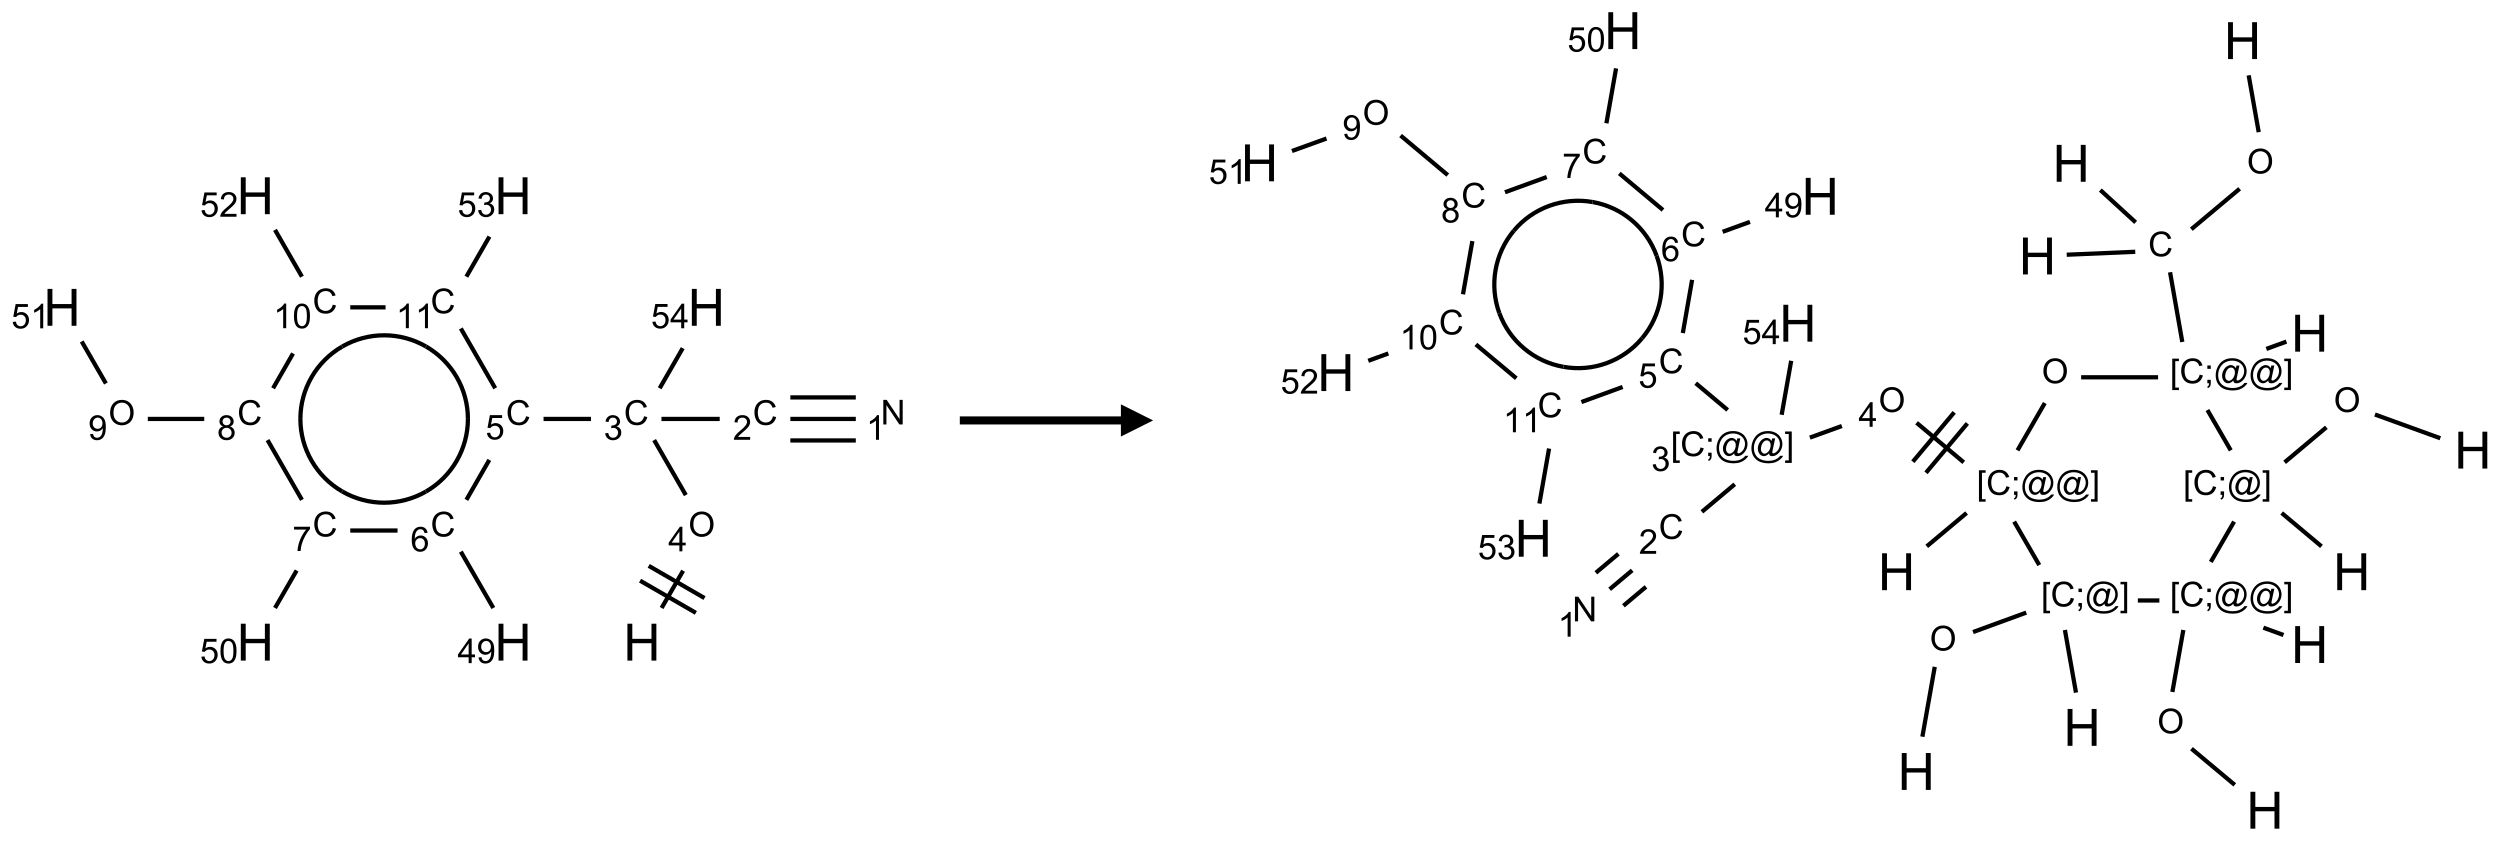 <?xml version="1.0" encoding="UTF-8"?>
<svg xmlns="http://www.w3.org/2000/svg" xmlns:xlink="http://www.w3.org/1999/xlink" width="776" height="261" viewBox="0 0 776 261">
<defs>
<g>
<g id="glyph-0-0">
<path d="M 2 0 L 2 -10 L 10 -10 L 10 0 Z M 2.25 -0.25 L 9.75 -0.25 L 9.75 -9.75 L 2.25 -9.75 Z M 2.25 -0.25 "/>
</g>
<g id="glyph-0-1">
<path d="M 1.281 0 L 1.281 -11.453 L 2.797 -11.453 L 2.797 -6.75 L 8.75 -6.75 L 8.75 -11.453 L 10.266 -11.453 L 10.266 0 L 8.75 0 L 8.75 -5.398 L 2.797 -5.398 L 2.797 0 Z M 1.281 0 "/>
</g>
<g id="glyph-1-0">
<path d="M 1.332 0 L 1.332 -6.668 L 6.668 -6.668 L 6.668 0 Z M 1.5 -0.168 L 6.5 -0.168 L 6.5 -6.5 L 1.5 -6.5 Z M 1.5 -0.168 "/>
</g>
<g id="glyph-1-1">
<path d="M 0.516 -3.719 C 0.516 -4.984 0.855 -5.977 1.535 -6.695 C 2.215 -7.414 3.094 -7.77 4.172 -7.77 C 4.875 -7.77 5.512 -7.602 6.078 -7.266 C 6.645 -6.93 7.074 -6.461 7.371 -5.855 C 7.668 -5.254 7.816 -4.57 7.816 -3.809 C 7.816 -3.035 7.66 -2.34 7.348 -1.73 C 7.035 -1.117 6.594 -0.656 6.02 -0.34 C 5.449 -0.027 4.828 0.129 4.168 0.129 C 3.449 0.129 2.805 -0.043 2.238 -0.391 C 1.672 -0.738 1.246 -1.211 0.953 -1.812 C 0.66 -2.414 0.516 -3.047 0.516 -3.719 Z M 1.559 -3.703 C 1.559 -2.781 1.805 -2.059 2.301 -1.527 C 2.793 -1 3.414 -0.734 4.16 -0.734 C 4.922 -0.734 5.547 -1 6.039 -1.535 C 6.531 -2.07 6.777 -2.828 6.777 -3.812 C 6.777 -4.434 6.672 -4.977 6.461 -5.441 C 6.25 -5.902 5.945 -6.262 5.539 -6.52 C 5.133 -6.773 4.68 -6.902 4.176 -6.902 C 3.461 -6.902 2.848 -6.656 2.332 -6.164 C 1.816 -5.672 1.559 -4.852 1.559 -3.703 Z M 1.559 -3.703 "/>
</g>
<g id="glyph-1-2">
<path d="M 3.449 0 L 3.449 -1.828 L 0.137 -1.828 L 0.137 -2.688 L 3.621 -7.637 L 4.387 -7.637 L 4.387 -2.688 L 5.418 -2.688 L 5.418 -1.828 L 4.387 -1.828 L 4.387 0 Z M 3.449 -2.688 L 3.449 -6.129 L 1.059 -2.688 Z M 3.449 -2.688 "/>
</g>
<g id="glyph-1-3">
<path d="M 6.27 -2.676 L 7.281 -2.422 C 7.07 -1.594 6.688 -0.961 6.137 -0.523 C 5.586 -0.086 4.914 0.129 4.121 0.129 C 3.297 0.129 2.629 -0.039 2.113 -0.371 C 1.598 -0.707 1.203 -1.191 0.934 -1.828 C 0.664 -2.465 0.531 -3.145 0.531 -3.875 C 0.531 -4.672 0.684 -5.363 0.988 -5.957 C 1.293 -6.547 1.723 -6.996 2.285 -7.305 C 2.844 -7.613 3.461 -7.766 4.137 -7.766 C 4.898 -7.766 5.543 -7.57 6.062 -7.184 C 6.582 -6.793 6.945 -6.246 7.152 -5.543 L 6.156 -5.309 C 5.98 -5.863 5.723 -6.266 5.387 -6.52 C 5.051 -6.773 4.625 -6.902 4.113 -6.902 C 3.527 -6.902 3.039 -6.762 2.645 -6.48 C 2.25 -6.199 1.973 -5.82 1.812 -5.348 C 1.652 -4.871 1.574 -4.383 1.574 -3.879 C 1.574 -3.23 1.668 -2.664 1.855 -2.18 C 2.047 -1.695 2.34 -1.332 2.738 -1.094 C 3.137 -0.855 3.57 -0.734 4.035 -0.734 C 4.602 -0.734 5.082 -0.898 5.473 -1.223 C 5.867 -1.551 6.133 -2.035 6.27 -2.676 Z M 6.27 -2.676 "/>
</g>
<g id="glyph-1-4">
<path d="M 0.449 -2.016 L 1.387 -2.141 C 1.492 -1.609 1.676 -1.227 1.934 -0.992 C 2.191 -0.758 2.508 -0.641 2.879 -0.641 C 3.32 -0.641 3.695 -0.793 3.996 -1.098 C 4.301 -1.402 4.453 -1.781 4.453 -2.234 C 4.453 -2.664 4.312 -3.02 4.031 -3.301 C 3.75 -3.578 3.391 -3.719 2.957 -3.719 C 2.781 -3.719 2.562 -3.684 2.297 -3.613 L 2.402 -4.438 C 2.465 -4.43 2.516 -4.426 2.551 -4.426 C 2.949 -4.426 3.312 -4.531 3.629 -4.738 C 3.949 -4.949 4.109 -5.27 4.109 -5.703 C 4.109 -6.047 3.992 -6.332 3.762 -6.559 C 3.527 -6.785 3.227 -6.895 2.859 -6.895 C 2.496 -6.895 2.191 -6.781 1.949 -6.551 C 1.707 -6.324 1.547 -5.98 1.48 -5.52 L 0.543 -5.688 C 0.656 -6.316 0.918 -6.805 1.324 -7.148 C 1.73 -7.492 2.234 -7.668 2.84 -7.668 C 3.254 -7.668 3.641 -7.578 3.988 -7.398 C 4.34 -7.219 4.609 -6.977 4.793 -6.668 C 4.98 -6.359 5.074 -6.031 5.074 -5.684 C 5.074 -5.352 4.984 -5.051 4.809 -4.781 C 4.629 -4.512 4.367 -4.297 4.02 -4.137 C 4.473 -4.031 4.824 -3.816 5.074 -3.488 C 5.324 -3.16 5.449 -2.75 5.449 -2.254 C 5.449 -1.59 5.203 -1.023 4.719 -0.559 C 4.234 -0.098 3.617 0.137 2.875 0.137 C 2.203 0.137 1.648 -0.062 1.207 -0.465 C 0.762 -0.863 0.512 -1.379 0.449 -2.016 Z M 0.449 -2.016 "/>
</g>
<g id="glyph-1-5">
<path d="M 5.371 -0.902 L 5.371 0 L 0.324 0 C 0.316 -0.227 0.352 -0.441 0.434 -0.652 C 0.562 -0.996 0.766 -1.332 1.051 -1.668 C 1.332 -2 1.742 -2.387 2.277 -2.824 C 3.105 -3.504 3.668 -4.043 3.957 -4.441 C 4.25 -4.84 4.395 -5.215 4.395 -5.566 C 4.395 -5.938 4.262 -6.254 3.996 -6.508 C 3.73 -6.762 3.387 -6.891 2.957 -6.891 C 2.508 -6.891 2.145 -6.754 1.875 -6.484 C 1.605 -6.215 1.469 -5.84 1.465 -5.359 L 0.5 -5.457 C 0.566 -6.176 0.812 -6.727 1.246 -7.102 C 1.676 -7.477 2.254 -7.668 2.98 -7.668 C 3.711 -7.668 4.293 -7.465 4.719 -7.059 C 5.145 -6.652 5.359 -6.148 5.359 -5.547 C 5.359 -5.242 5.297 -4.941 5.172 -4.645 C 5.047 -4.352 4.84 -4.039 4.551 -3.715 C 4.262 -3.387 3.777 -2.938 3.105 -2.371 C 2.543 -1.898 2.18 -1.578 2.02 -1.41 C 1.859 -1.242 1.73 -1.07 1.625 -0.902 Z M 5.371 -0.902 "/>
</g>
<g id="glyph-1-6">
<path d="M 0.812 0 L 0.812 -7.637 L 1.848 -7.637 L 5.859 -1.641 L 5.859 -7.637 L 6.828 -7.637 L 6.828 0 L 5.793 0 L 1.781 -6 L 1.781 0 Z M 0.812 0 "/>
</g>
<g id="glyph-1-7">
<path d="M 3.973 0 L 3.035 0 L 3.035 -5.973 C 2.809 -5.758 2.516 -5.543 2.148 -5.328 C 1.781 -5.113 1.453 -4.953 1.16 -4.844 L 1.16 -5.75 C 1.684 -5.996 2.145 -6.297 2.535 -6.645 C 2.93 -6.996 3.207 -7.336 3.371 -7.668 L 3.973 -7.668 Z M 3.973 0 "/>
</g>
<g id="glyph-1-8">
<path d="M 0.441 -2 L 1.426 -2.082 C 1.5 -1.605 1.668 -1.242 1.934 -1.004 C 2.199 -0.762 2.52 -0.641 2.895 -0.641 C 3.348 -0.641 3.73 -0.812 4.043 -1.152 C 4.355 -1.492 4.512 -1.941 4.512 -2.504 C 4.512 -3.039 4.359 -3.461 4.059 -3.77 C 3.758 -4.078 3.367 -4.234 2.879 -4.234 C 2.578 -4.234 2.305 -4.164 2.062 -4.027 C 1.82 -3.891 1.629 -3.715 1.488 -3.496 L 0.609 -3.609 L 1.348 -7.531 L 5.145 -7.531 L 5.145 -6.637 L 2.098 -6.637 L 1.688 -4.582 C 2.145 -4.902 2.625 -5.062 3.129 -5.062 C 3.797 -5.062 4.359 -4.832 4.816 -4.371 C 5.277 -3.91 5.504 -3.312 5.504 -2.59 C 5.504 -1.898 5.305 -1.301 4.902 -0.797 C 4.41 -0.18 3.742 0.129 2.895 0.129 C 2.199 0.129 1.633 -0.062 1.195 -0.453 C 0.758 -0.844 0.504 -1.359 0.441 -2 Z M 0.441 -2 "/>
</g>
<g id="glyph-1-9">
<path d="M 5.309 -5.766 L 4.375 -5.691 C 4.293 -6.059 4.172 -6.328 4.02 -6.496 C 3.766 -6.762 3.453 -6.895 3.082 -6.895 C 2.785 -6.895 2.523 -6.812 2.297 -6.645 C 2 -6.43 1.77 -6.117 1.598 -5.703 C 1.43 -5.289 1.34 -4.703 1.332 -3.938 C 1.559 -4.281 1.836 -4.535 2.16 -4.703 C 2.488 -4.871 2.828 -4.953 3.188 -4.953 C 3.812 -4.953 4.344 -4.723 4.785 -4.262 C 5.223 -3.801 5.441 -3.207 5.441 -2.48 C 5.441 -2 5.34 -1.555 5.133 -1.145 C 4.926 -0.73 4.641 -0.418 4.281 -0.199 C 3.922 0.02 3.512 0.129 3.051 0.129 C 2.27 0.129 1.633 -0.156 1.141 -0.73 C 0.648 -1.305 0.402 -2.254 0.402 -3.574 C 0.402 -5.051 0.672 -6.121 1.219 -6.793 C 1.695 -7.375 2.336 -7.668 3.141 -7.668 C 3.742 -7.668 4.234 -7.5 4.617 -7.16 C 5 -6.824 5.23 -6.359 5.309 -5.766 Z M 1.48 -2.473 C 1.48 -2.152 1.547 -1.844 1.684 -1.547 C 1.82 -1.25 2.016 -1.027 2.262 -0.871 C 2.508 -0.719 2.766 -0.641 3.035 -0.641 C 3.434 -0.641 3.773 -0.801 4.059 -1.121 C 4.344 -1.441 4.484 -1.875 4.484 -2.422 C 4.484 -2.949 4.344 -3.367 4.062 -3.668 C 3.781 -3.973 3.426 -4.125 3 -4.125 C 2.578 -4.125 2.219 -3.973 1.922 -3.668 C 1.625 -3.363 1.48 -2.969 1.48 -2.473 Z M 1.48 -2.473 "/>
</g>
<g id="glyph-1-10">
<path d="M 0.582 -1.766 L 1.484 -1.848 C 1.562 -1.426 1.707 -1.117 1.922 -0.926 C 2.137 -0.734 2.414 -0.641 2.75 -0.641 C 3.039 -0.641 3.289 -0.707 3.508 -0.84 C 3.727 -0.973 3.902 -1.148 4.043 -1.367 C 4.18 -1.586 4.297 -1.887 4.391 -2.262 C 4.484 -2.637 4.531 -3.016 4.531 -3.406 C 4.531 -3.449 4.531 -3.512 4.527 -3.594 C 4.34 -3.297 4.082 -3.055 3.758 -2.867 C 3.434 -2.68 3.082 -2.59 2.703 -2.59 C 2.07 -2.59 1.535 -2.816 1.098 -3.277 C 0.66 -3.734 0.441 -4.34 0.441 -5.09 C 0.441 -5.863 0.672 -6.484 1.129 -6.957 C 1.586 -7.43 2.156 -7.668 2.844 -7.668 C 3.34 -7.668 3.793 -7.531 4.207 -7.266 C 4.617 -7 4.93 -6.617 5.145 -6.121 C 5.355 -5.629 5.465 -4.91 5.465 -3.973 C 5.465 -2.996 5.359 -2.223 5.145 -1.645 C 4.934 -1.066 4.617 -0.625 4.199 -0.324 C 3.781 -0.02 3.293 0.129 2.73 0.129 C 2.133 0.129 1.645 -0.035 1.266 -0.367 C 0.887 -0.699 0.66 -1.164 0.582 -1.766 Z M 4.422 -5.137 C 4.422 -5.676 4.277 -6.102 3.992 -6.418 C 3.707 -6.734 3.359 -6.891 2.957 -6.891 C 2.543 -6.891 2.18 -6.719 1.871 -6.379 C 1.562 -6.039 1.406 -5.598 1.406 -5.059 C 1.406 -4.57 1.555 -4.176 1.848 -3.871 C 2.141 -3.566 2.5 -3.418 2.934 -3.418 C 3.367 -3.418 3.723 -3.57 4.004 -3.871 C 4.281 -4.176 4.422 -4.598 4.422 -5.137 Z M 4.422 -5.137 "/>
</g>
<g id="glyph-1-11">
<path d="M 0.504 -6.637 L 0.504 -7.535 L 5.449 -7.535 L 5.449 -6.809 C 4.961 -6.289 4.48 -5.602 4.004 -4.746 C 3.527 -3.887 3.156 -3.004 2.895 -2.098 C 2.707 -1.461 2.59 -0.762 2.535 0 L 1.574 0 C 1.582 -0.602 1.703 -1.328 1.926 -2.176 C 2.152 -3.027 2.477 -3.848 2.898 -4.637 C 3.32 -5.426 3.77 -6.094 4.246 -6.637 Z M 0.504 -6.637 "/>
</g>
<g id="glyph-1-12">
<path d="M 0.441 -3.766 C 0.441 -4.668 0.535 -5.395 0.723 -5.945 C 0.906 -6.496 1.184 -6.922 1.551 -7.219 C 1.918 -7.516 2.375 -7.668 2.934 -7.668 C 3.344 -7.668 3.703 -7.586 4.012 -7.418 C 4.32 -7.254 4.574 -7.016 4.777 -6.707 C 4.977 -6.395 5.137 -6.016 5.25 -5.57 C 5.363 -5.125 5.422 -4.523 5.422 -3.766 C 5.422 -2.871 5.328 -2.148 5.145 -1.598 C 4.961 -1.047 4.688 -0.621 4.32 -0.32 C 3.953 -0.02 3.492 0.129 2.934 0.129 C 2.195 0.129 1.617 -0.133 1.199 -0.66 C 0.695 -1.297 0.441 -2.332 0.441 -3.766 Z M 1.406 -3.766 C 1.406 -2.512 1.555 -1.68 1.848 -1.262 C 2.141 -0.848 2.5 -0.641 2.934 -0.641 C 3.363 -0.641 3.727 -0.848 4.02 -1.266 C 4.312 -1.684 4.457 -2.516 4.457 -3.766 C 4.457 -5.023 4.312 -5.859 4.02 -6.27 C 3.727 -6.684 3.359 -6.891 2.922 -6.891 C 2.492 -6.891 2.148 -6.707 1.891 -6.344 C 1.566 -5.879 1.406 -5.02 1.406 -3.766 Z M 1.406 -3.766 "/>
</g>
<g id="glyph-1-13">
<path d="M 1.887 -4.141 C 1.496 -4.281 1.207 -4.484 1.02 -4.75 C 0.832 -5.016 0.738 -5.328 0.738 -5.699 C 0.738 -6.254 0.938 -6.719 1.34 -7.098 C 1.738 -7.477 2.27 -7.668 2.934 -7.668 C 3.598 -7.668 4.137 -7.473 4.543 -7.086 C 4.949 -6.699 5.152 -6.227 5.152 -5.672 C 5.152 -5.316 5.059 -5.008 4.871 -4.746 C 4.688 -4.484 4.406 -4.281 4.027 -4.141 C 4.496 -3.988 4.852 -3.742 5.098 -3.402 C 5.34 -3.062 5.465 -2.656 5.465 -2.184 C 5.465 -1.531 5.234 -0.98 4.77 -0.535 C 4.309 -0.09 3.703 0.129 2.949 0.129 C 2.195 0.129 1.586 -0.094 1.125 -0.539 C 0.664 -0.984 0.434 -1.543 0.434 -2.207 C 0.434 -2.703 0.559 -3.121 0.809 -3.457 C 1.062 -3.793 1.422 -4.02 1.887 -4.141 Z M 1.699 -5.73 C 1.699 -5.367 1.812 -5.074 2.047 -4.844 C 2.281 -4.613 2.582 -4.5 2.953 -4.5 C 3.312 -4.5 3.609 -4.613 3.84 -4.84 C 4.07 -5.066 4.188 -5.348 4.188 -5.676 C 4.188 -6.02 4.07 -6.309 3.832 -6.543 C 3.594 -6.777 3.297 -6.895 2.941 -6.895 C 2.586 -6.895 2.289 -6.781 2.051 -6.551 C 1.816 -6.324 1.699 -6.047 1.699 -5.73 Z M 1.395 -2.203 C 1.395 -1.938 1.461 -1.676 1.586 -1.426 C 1.711 -1.176 1.902 -0.984 2.152 -0.848 C 2.402 -0.711 2.672 -0.641 2.957 -0.641 C 3.406 -0.641 3.777 -0.785 4.066 -1.074 C 4.359 -1.363 4.504 -1.727 4.504 -2.172 C 4.504 -2.625 4.355 -2.996 4.055 -3.293 C 3.754 -3.586 3.379 -3.734 2.926 -3.734 C 2.484 -3.734 2.121 -3.59 1.832 -3.297 C 1.543 -3.004 1.395 -2.641 1.395 -2.203 Z M 1.395 -2.203 "/>
</g>
<g id="glyph-1-14">
<path d="M 0.723 2.121 L 0.723 -7.637 L 2.793 -7.637 L 2.793 -6.859 L 1.66 -6.859 L 1.66 1.344 L 2.793 1.344 L 2.793 2.121 Z M 0.723 2.121 "/>
</g>
<g id="glyph-1-15">
<path d="M 0.949 -4.465 L 0.949 -5.531 L 2.016 -5.531 L 2.016 -4.465 Z M 0.949 0 L 0.949 -1.066 L 2.016 -1.066 L 2.016 0 C 2.016 0.391 1.945 0.711 1.809 0.949 C 1.668 1.191 1.449 1.379 1.145 1.512 L 0.887 1.109 C 1.082 1.023 1.23 0.895 1.324 0.727 C 1.418 0.559 1.469 0.316 1.48 0 Z M 0.949 0 "/>
</g>
<g id="glyph-1-16">
<path d="M 6.047 -0.848 C 5.82 -0.59 5.57 -0.379 5.289 -0.223 C 5.008 -0.062 4.73 0.016 4.449 0.016 C 4.141 0.016 3.84 -0.074 3.547 -0.254 C 3.254 -0.434 3.02 -0.715 2.836 -1.09 C 2.652 -1.465 2.562 -1.875 2.562 -2.324 C 2.562 -2.875 2.703 -3.43 2.988 -3.98 C 3.27 -4.535 3.621 -4.953 4.043 -5.23 C 4.461 -5.508 4.871 -5.645 5.266 -5.645 C 5.566 -5.645 5.855 -5.566 6.129 -5.41 C 6.402 -5.25 6.641 -5.012 6.84 -4.688 L 7.016 -5.496 L 7.949 -5.496 L 7.199 -2 C 7.094 -1.516 7.043 -1.246 7.043 -1.191 C 7.043 -1.098 7.078 -1.02 7.148 -0.949 C 7.219 -0.883 7.305 -0.848 7.406 -0.848 C 7.59 -0.848 7.832 -0.953 8.129 -1.168 C 8.527 -1.445 8.84 -1.816 9.07 -2.285 C 9.301 -2.75 9.418 -3.234 9.418 -3.73 C 9.418 -4.309 9.27 -4.852 8.973 -5.355 C 8.676 -5.859 8.23 -6.262 7.645 -6.562 C 7.055 -6.863 6.406 -7.016 5.691 -7.016 C 4.879 -7.016 4.137 -6.824 3.465 -6.445 C 2.793 -6.066 2.273 -5.52 1.902 -4.809 C 1.535 -4.098 1.348 -3.34 1.348 -2.527 C 1.348 -1.676 1.535 -0.941 1.902 -0.328 C 2.273 0.285 2.809 0.742 3.508 1.035 C 4.207 1.328 4.984 1.473 5.832 1.473 C 6.742 1.473 7.504 1.32 8.121 1.016 C 8.734 0.711 9.195 0.34 9.5 -0.098 L 10.441 -0.098 C 10.266 0.266 9.961 0.637 9.531 1.016 C 9.102 1.395 8.59 1.695 7.996 1.914 C 7.402 2.133 6.688 2.246 5.848 2.246 C 5.078 2.246 4.367 2.145 3.715 1.949 C 3.066 1.75 2.512 1.453 2.051 1.055 C 1.594 0.656 1.25 0.199 1.016 -0.316 C 0.723 -0.973 0.578 -1.684 0.578 -2.441 C 0.578 -3.289 0.75 -4.098 1.098 -4.863 C 1.523 -5.805 2.125 -6.527 2.902 -7.027 C 3.684 -7.527 4.629 -7.777 5.738 -7.777 C 6.602 -7.777 7.375 -7.602 8.059 -7.246 C 8.746 -6.895 9.285 -6.371 9.684 -5.672 C 10.02 -5.07 10.188 -4.418 10.188 -3.715 C 10.188 -2.707 9.832 -1.812 9.125 -1.031 C 8.492 -0.328 7.801 0.02 7.051 0.02 C 6.812 0.02 6.617 -0.016 6.473 -0.09 C 6.324 -0.16 6.215 -0.266 6.145 -0.402 C 6.102 -0.488 6.066 -0.637 6.047 -0.848 Z M 3.527 -2.262 C 3.527 -1.785 3.641 -1.414 3.863 -1.152 C 4.09 -0.887 4.348 -0.754 4.641 -0.754 C 4.836 -0.754 5.039 -0.812 5.254 -0.93 C 5.469 -1.047 5.676 -1.219 5.871 -1.449 C 6.066 -1.676 6.23 -1.969 6.355 -2.32 C 6.48 -2.672 6.543 -3.027 6.543 -3.379 C 6.543 -3.852 6.426 -4.219 6.191 -4.48 C 5.957 -4.738 5.672 -4.871 5.332 -4.871 C 5.109 -4.871 4.902 -4.812 4.707 -4.699 C 4.512 -4.586 4.32 -4.406 4.137 -4.156 C 3.953 -3.906 3.805 -3.602 3.691 -3.246 C 3.582 -2.887 3.527 -2.559 3.527 -2.262 Z M 3.527 -2.262 "/>
</g>
<g id="glyph-1-17">
<path d="M 2.27 2.121 L 0.203 2.121 L 0.203 1.344 L 1.332 1.344 L 1.332 -6.859 L 0.203 -6.859 L 0.203 -7.637 L 2.27 -7.637 Z M 2.27 2.121 "/>
</g>
</g>
</defs>
<path fill="none" stroke-width="0.033" stroke-linecap="butt" stroke-linejoin="miter" stroke="rgb(0%, 0%, 0%)" stroke-opacity="1" stroke-miterlimit="10" d="M 4.653 3.199 L 4.82 2.91 " transform="matrix(40, 0, 0, 40, 19.24, 60.758)"/>
<path fill="none" stroke-width="0.033" stroke-linecap="butt" stroke-linejoin="miter" stroke="rgb(0%, 0%, 0%)" stroke-opacity="1" stroke-miterlimit="10" d="M 4.986 3.122 L 4.553 2.872 " transform="matrix(40, 0, 0, 40, 19.24, 60.758)"/>
<path fill="none" stroke-width="0.033" stroke-linecap="butt" stroke-linejoin="miter" stroke="rgb(0%, 0%, 0%)" stroke-opacity="1" stroke-miterlimit="10" d="M 4.919 3.237 L 4.486 2.987 " transform="matrix(40, 0, 0, 40, 19.24, 60.758)"/>
<path fill="none" stroke-width="0.033" stroke-linecap="butt" stroke-linejoin="miter" stroke="rgb(0%, 0%, 0%)" stroke-opacity="1" stroke-miterlimit="10" d="M 4.841 2.323 L 4.595 1.896 " transform="matrix(40, 0, 0, 40, 19.24, 60.758)"/>
<path fill="none" stroke-width="0.033" stroke-linecap="butt" stroke-linejoin="miter" stroke="rgb(0%, 0%, 0%)" stroke-opacity="1" stroke-miterlimit="10" d="M 4.652 1.732 L 5.104 1.732 " transform="matrix(40, 0, 0, 40, 19.24, 60.758)"/>
<path fill="none" stroke-width="0.033" stroke-linecap="butt" stroke-linejoin="miter" stroke="rgb(0%, 0%, 0%)" stroke-opacity="1" stroke-miterlimit="10" d="M 5.652 1.732 L 6.16 1.732 " transform="matrix(40, 0, 0, 40, 19.24, 60.758)"/>
<path fill="none" stroke-width="0.033" stroke-linecap="butt" stroke-linejoin="miter" stroke="rgb(0%, 0%, 0%)" stroke-opacity="1" stroke-miterlimit="10" d="M 5.652 1.899 L 6.16 1.899 " transform="matrix(40, 0, 0, 40, 19.24, 60.758)"/>
<path fill="none" stroke-width="0.033" stroke-linecap="butt" stroke-linejoin="miter" stroke="rgb(0%, 0%, 0%)" stroke-opacity="1" stroke-miterlimit="10" d="M 5.652 1.565 L 6.16 1.565 " transform="matrix(40, 0, 0, 40, 19.24, 60.758)"/>
<path fill="none" stroke-width="0.033" stroke-linecap="butt" stroke-linejoin="miter" stroke="rgb(0%, 0%, 0%)" stroke-opacity="1" stroke-miterlimit="10" d="M 4.105 1.732 L 3.737 1.732 " transform="matrix(40, 0, 0, 40, 19.24, 60.758)"/>
<path fill="none" stroke-width="0.033" stroke-linecap="butt" stroke-linejoin="miter" stroke="rgb(0%, 0%, 0%)" stroke-opacity="1" stroke-miterlimit="10" d="M 3.316 2.05 L 3.138 2.36 " transform="matrix(40, 0, 0, 40, 19.24, 60.758)"/>
<path fill="none" stroke-width="0.033" stroke-linecap="butt" stroke-linejoin="miter" stroke="rgb(0%, 0%, 0%)" stroke-opacity="1" stroke-miterlimit="10" d="M 3.095 2.762 L 3.347 3.199 " transform="matrix(40, 0, 0, 40, 19.24, 60.758)"/>
<path fill="none" stroke-width="0.033" stroke-linecap="butt" stroke-linejoin="miter" stroke="rgb(0%, 0%, 0%)" stroke-opacity="1" stroke-miterlimit="10" d="M 2.604 2.598 L 2.237 2.598 " transform="matrix(40, 0, 0, 40, 19.24, 60.758)"/>
<path fill="none" stroke-width="0.033" stroke-linecap="butt" stroke-linejoin="miter" stroke="rgb(0%, 0%, 0%)" stroke-opacity="1" stroke-miterlimit="10" d="M 1.821 2.908 L 1.653 3.199 " transform="matrix(40, 0, 0, 40, 19.24, 60.758)"/>
<path fill="none" stroke-width="0.033" stroke-linecap="butt" stroke-linejoin="miter" stroke="rgb(0%, 0%, 0%)" stroke-opacity="1" stroke-miterlimit="10" d="M 1.862 2.36 L 1.595 1.896 " transform="matrix(40, 0, 0, 40, 19.24, 60.758)"/>
<path fill="none" stroke-width="0.033" stroke-linecap="butt" stroke-linejoin="miter" stroke="rgb(0%, 0%, 0%)" stroke-opacity="1" stroke-miterlimit="10" d="M 1.104 1.732 L 0.666 1.732 " transform="matrix(40, 0, 0, 40, 19.24, 60.758)"/>
<path fill="none" stroke-width="0.033" stroke-linecap="butt" stroke-linejoin="miter" stroke="rgb(0%, 0%, 0%)" stroke-opacity="1" stroke-miterlimit="10" d="M 0.341 1.457 L 0.153 1.131 " transform="matrix(40, 0, 0, 40, 19.24, 60.758)"/>
<path fill="none" stroke-width="0.033" stroke-linecap="butt" stroke-linejoin="miter" stroke="rgb(0%, 0%, 0%)" stroke-opacity="1" stroke-miterlimit="10" d="M 1.638 1.494 L 1.793 1.224 " transform="matrix(40, 0, 0, 40, 19.24, 60.758)"/>
<path fill="none" stroke-width="0.033" stroke-linecap="butt" stroke-linejoin="miter" stroke="rgb(0%, 0%, 0%)" stroke-opacity="1" stroke-miterlimit="10" d="M 1.862 0.628 L 1.653 0.265 " transform="matrix(40, 0, 0, 40, 19.24, 60.758)"/>
<path fill="none" stroke-width="0.033" stroke-linecap="butt" stroke-linejoin="miter" stroke="rgb(0%, 0%, 0%)" stroke-opacity="1" stroke-miterlimit="10" d="M 2.237 0.866 L 2.511 0.866 " transform="matrix(40, 0, 0, 40, 19.24, 60.758)"/>
<path fill="none" stroke-width="0.033" stroke-linecap="butt" stroke-linejoin="miter" stroke="rgb(0%, 0%, 0%)" stroke-opacity="1" stroke-miterlimit="10" d="M 3.095 1.03 L 3.362 1.494 " transform="matrix(40, 0, 0, 40, 19.24, 60.758)"/>
<path fill="none" stroke-width="0.033" stroke-linecap="butt" stroke-linejoin="miter" stroke="rgb(0%, 0%, 0%)" stroke-opacity="1" stroke-miterlimit="10" d="M 3.138 0.628 L 3.317 0.317 " transform="matrix(40, 0, 0, 40, 19.24, 60.758)"/>
<path fill="none" stroke-width="0.033" stroke-linecap="butt" stroke-linejoin="miter" stroke="rgb(0%, 0%, 0%)" stroke-opacity="1" stroke-miterlimit="10" d="M 4.638 1.494 L 4.817 1.183 " transform="matrix(40, 0, 0, 40, 19.24, 60.758)"/>
<path fill="none" stroke-width="0.033" stroke-linecap="butt" stroke-linejoin="miter" stroke="rgb(0%, 0%, 0%)" stroke-opacity="1" stroke-miterlimit="10" d="M 3.15 1.732 C 3.15 1.964 3.026 2.179 2.825 2.295 " transform="matrix(40, 0, 0, 40, 19.24, 60.758)"/>
<path fill="none" stroke-width="0.033" stroke-linecap="butt" stroke-linejoin="miter" stroke="rgb(0%, 0%, 0%)" stroke-opacity="1" stroke-miterlimit="10" d="M 2.825 1.17 C 3.026 1.286 3.15 1.5 3.15 1.732 " transform="matrix(40, 0, 0, 40, 19.24, 60.758)"/>
<path fill="none" stroke-width="0.033" stroke-linecap="butt" stroke-linejoin="miter" stroke="rgb(0%, 0%, 0%)" stroke-opacity="1" stroke-miterlimit="10" d="M 2.175 1.17 C 2.376 1.054 2.624 1.054 2.825 1.17 " transform="matrix(40, 0, 0, 40, 19.24, 60.758)"/>
<path fill="none" stroke-width="0.033" stroke-linecap="butt" stroke-linejoin="miter" stroke="rgb(0%, 0%, 0%)" stroke-opacity="1" stroke-miterlimit="10" d="M 1.85 1.732 C 1.85 1.5 1.974 1.286 2.175 1.17 " transform="matrix(40, 0, 0, 40, 19.24, 60.758)"/>
<path fill="none" stroke-width="0.033" stroke-linecap="butt" stroke-linejoin="miter" stroke="rgb(0%, 0%, 0%)" stroke-opacity="1" stroke-miterlimit="10" d="M 2.175 2.295 C 1.974 2.179 1.85 1.964 1.85 1.732 " transform="matrix(40, 0, 0, 40, 19.24, 60.758)"/>
<path fill="none" stroke-width="0.033" stroke-linecap="butt" stroke-linejoin="miter" stroke="rgb(0%, 0%, 0%)" stroke-opacity="1" stroke-miterlimit="10" d="M 2.825 2.295 C 2.624 2.411 2.376 2.411 2.175 2.295 " transform="matrix(40, 0, 0, 40, 19.24, 60.758)"/>
<g fill="rgb(0%, 0%, 0%)" fill-opacity="1">
<use xlink:href="#glyph-0-1" x="193.469" y="205.051"/>
</g>
<g fill="rgb(0%, 0%, 0%)" fill-opacity="1">
<use xlink:href="#glyph-1-1" x="213.664" y="166.531"/>
</g>
<g fill="rgb(0%, 0%, 0%)" fill-opacity="1">
<use xlink:href="#glyph-1-2" x="207.426" y="171.129"/>
</g>
<g fill="rgb(0%, 0%, 0%)" fill-opacity="1">
<use xlink:href="#glyph-1-3" x="193.648" y="131.883"/>
</g>
<g fill="rgb(0%, 0%, 0%)" fill-opacity="1">
<use xlink:href="#glyph-1-4" x="187.395" y="136.52"/>
</g>
<g fill="rgb(0%, 0%, 0%)" fill-opacity="1">
<use xlink:href="#glyph-1-3" x="233.648" y="131.883"/>
</g>
<g fill="rgb(0%, 0%, 0%)" fill-opacity="1">
<use xlink:href="#glyph-1-5" x="227.477" y="136.52"/>
</g>
<g fill="rgb(0%, 0%, 0%)" fill-opacity="1">
<use xlink:href="#glyph-1-6" x="273.367" y="131.75"/>
</g>
<g fill="rgb(0%, 0%, 0%)" fill-opacity="1">
<use xlink:href="#glyph-1-7" x="268.867" y="136.52"/>
</g>
<g fill="rgb(0%, 0%, 0%)" fill-opacity="1">
<use xlink:href="#glyph-1-3" x="157.023" y="131.883"/>
</g>
<g fill="rgb(0%, 0%, 0%)" fill-opacity="1">
<use xlink:href="#glyph-1-8" x="150.711" y="136.387"/>
</g>
<g fill="rgb(0%, 0%, 0%)" fill-opacity="1">
<use xlink:href="#glyph-1-3" x="133.648" y="166.527"/>
</g>
<g fill="rgb(0%, 0%, 0%)" fill-opacity="1">
<use xlink:href="#glyph-1-9" x="127.402" y="171.16"/>
</g>
<g fill="rgb(0%, 0%, 0%)" fill-opacity="1">
<use xlink:href="#glyph-0-1" x="153.469" y="205.051"/>
</g>
<g fill="rgb(0%, 0%, 0%)" fill-opacity="1">
<use xlink:href="#glyph-1-2" x="142.02" y="205.84"/>
<use xlink:href="#glyph-1-10" x="147.952" y="205.84"/>
</g>
<g fill="rgb(0%, 0%, 0%)" fill-opacity="1">
<use xlink:href="#glyph-1-3" x="97.023" y="166.527"/>
</g>
<g fill="rgb(0%, 0%, 0%)" fill-opacity="1">
<use xlink:href="#glyph-1-11" x="90.77" y="171.031"/>
</g>
<g fill="rgb(0%, 0%, 0%)" fill-opacity="1">
<use xlink:href="#glyph-0-1" x="73.469" y="205.051"/>
</g>
<g fill="rgb(0%, 0%, 0%)" fill-opacity="1">
<use xlink:href="#glyph-1-8" x="62.059" y="205.84"/>
<use xlink:href="#glyph-1-12" x="67.991" y="205.84"/>
</g>
<g fill="rgb(0%, 0%, 0%)" fill-opacity="1">
<use xlink:href="#glyph-1-3" x="73.648" y="131.883"/>
</g>
<g fill="rgb(0%, 0%, 0%)" fill-opacity="1">
<use xlink:href="#glyph-1-13" x="67.379" y="136.52"/>
</g>
<g fill="rgb(0%, 0%, 0%)" fill-opacity="1">
<use xlink:href="#glyph-1-1" x="33.664" y="131.887"/>
</g>
<g fill="rgb(0%, 0%, 0%)" fill-opacity="1">
<use xlink:href="#glyph-1-10" x="27.379" y="136.52"/>
</g>
<g fill="rgb(0%, 0%, 0%)" fill-opacity="1">
<use xlink:href="#glyph-0-1" x="13.469" y="101.125"/>
</g>
<g fill="rgb(0%, 0%, 0%)" fill-opacity="1">
<use xlink:href="#glyph-1-8" x="3.508" y="101.918"/>
<use xlink:href="#glyph-1-7" x="9.44" y="101.918"/>
</g>
<g fill="rgb(0%, 0%, 0%)" fill-opacity="1">
<use xlink:href="#glyph-1-3" x="97.023" y="97.242"/>
</g>
<g fill="rgb(0%, 0%, 0%)" fill-opacity="1">
<use xlink:href="#glyph-1-7" x="84.863" y="101.879"/>
<use xlink:href="#glyph-1-12" x="90.796" y="101.879"/>
</g>
<g fill="rgb(0%, 0%, 0%)" fill-opacity="1">
<use xlink:href="#glyph-0-1" x="73.469" y="66.484"/>
</g>
<g fill="rgb(0%, 0%, 0%)" fill-opacity="1">
<use xlink:href="#glyph-1-8" x="62.109" y="67.277"/>
<use xlink:href="#glyph-1-5" x="68.042" y="67.277"/>
</g>
<g fill="rgb(0%, 0%, 0%)" fill-opacity="1">
<use xlink:href="#glyph-1-3" x="133.648" y="97.242"/>
</g>
<g fill="rgb(0%, 0%, 0%)" fill-opacity="1">
<use xlink:href="#glyph-1-7" x="122.938" y="101.879"/>
<use xlink:href="#glyph-1-7" x="128.87" y="101.879"/>
</g>
<g fill="rgb(0%, 0%, 0%)" fill-opacity="1">
<use xlink:href="#glyph-0-1" x="153.469" y="66.484"/>
</g>
<g fill="rgb(0%, 0%, 0%)" fill-opacity="1">
<use xlink:href="#glyph-1-8" x="142.031" y="67.277"/>
<use xlink:href="#glyph-1-4" x="147.964" y="67.277"/>
</g>
<g fill="rgb(0%, 0%, 0%)" fill-opacity="1">
<use xlink:href="#glyph-0-1" x="213.469" y="101.125"/>
</g>
<g fill="rgb(0%, 0%, 0%)" fill-opacity="1">
<use xlink:href="#glyph-1-8" x="202.062" y="101.887"/>
<use xlink:href="#glyph-1-2" x="207.995" y="101.887"/>
</g>
<path fill-rule="nonzero" fill="rgb(0%, 0%, 0%)" fill-opacity="1" d="M 297.926 131.75 L 347.926 131.75 L 347.926 135.5 L 357.926 130.5 L 347.926 125.5 L 347.926 129.25 L 297.926 129.25 "/>
<path fill="none" stroke-width="0.033" stroke-linecap="butt" stroke-linejoin="miter" stroke="rgb(0%, 0%, 0%)" stroke-opacity="1" stroke-miterlimit="10" d="M 7.676 0.347 L 7.754 0.788 " transform="matrix(40, 0, 0, 40, 390.947, 9.51)"/>
<path fill="none" stroke-width="0.033" stroke-linecap="butt" stroke-linejoin="miter" stroke="rgb(0%, 0%, 0%)" stroke-opacity="1" stroke-miterlimit="10" d="M 7.606 1.227 L 7.231 1.541 " transform="matrix(40, 0, 0, 40, 390.947, 9.51)"/>
<path fill="none" stroke-width="0.033" stroke-linecap="butt" stroke-linejoin="miter" stroke="rgb(0%, 0%, 0%)" stroke-opacity="1" stroke-miterlimit="10" d="M 6.796 1.716 L 6.264 1.739 " transform="matrix(40, 0, 0, 40, 390.947, 9.51)"/>
<path fill="none" stroke-width="0.033" stroke-linecap="butt" stroke-linejoin="miter" stroke="rgb(0%, 0%, 0%)" stroke-opacity="1" stroke-miterlimit="10" d="M 6.799 1.488 L 6.525 1.237 " transform="matrix(40, 0, 0, 40, 390.947, 9.51)"/>
<path fill="none" stroke-width="0.033" stroke-linecap="butt" stroke-linejoin="miter" stroke="rgb(0%, 0%, 0%)" stroke-opacity="1" stroke-miterlimit="10" d="M 7.066 1.875 L 7.161 2.416 " transform="matrix(40, 0, 0, 40, 390.947, 9.51)"/>
<path fill="none" stroke-width="0.033" stroke-linecap="butt" stroke-linejoin="miter" stroke="rgb(0%, 0%, 0%)" stroke-opacity="1" stroke-miterlimit="10" d="M 7.813 2.47 L 7.969 2.413 " transform="matrix(40, 0, 0, 40, 390.947, 9.51)"/>
<path fill="none" stroke-width="0.033" stroke-linecap="butt" stroke-linejoin="miter" stroke="rgb(0%, 0%, 0%)" stroke-opacity="1" stroke-miterlimit="10" d="M 6.973 2.69 L 6.376 2.69 " transform="matrix(40, 0, 0, 40, 390.947, 9.51)"/>
<path fill="none" stroke-width="0.033" stroke-linecap="butt" stroke-linejoin="miter" stroke="rgb(0%, 0%, 0%)" stroke-opacity="1" stroke-miterlimit="10" d="M 6.094 2.89 L 5.882 3.257 " transform="matrix(40, 0, 0, 40, 390.947, 9.51)"/>
<path fill="none" stroke-width="0.033" stroke-linecap="butt" stroke-linejoin="miter" stroke="rgb(0%, 0%, 0%)" stroke-opacity="1" stroke-miterlimit="10" d="M 5.487 3.743 L 5.178 4.002 " transform="matrix(40, 0, 0, 40, 390.947, 9.51)"/>
<path fill="none" stroke-width="0.033" stroke-linecap="butt" stroke-linejoin="miter" stroke="rgb(0%, 0%, 0%)" stroke-opacity="1" stroke-miterlimit="10" d="M 5.465 3.35 L 5.099 3.043 " transform="matrix(40, 0, 0, 40, 390.947, 9.51)"/>
<path fill="none" stroke-width="0.033" stroke-linecap="butt" stroke-linejoin="miter" stroke="rgb(0%, 0%, 0%)" stroke-opacity="1" stroke-miterlimit="10" d="M 5.391 2.962 L 5.07 3.345 " transform="matrix(40, 0, 0, 40, 390.947, 9.51)"/>
<path fill="none" stroke-width="0.033" stroke-linecap="butt" stroke-linejoin="miter" stroke="rgb(0%, 0%, 0%)" stroke-opacity="1" stroke-miterlimit="10" d="M 5.493 3.048 L 5.172 3.431 " transform="matrix(40, 0, 0, 40, 390.947, 9.51)"/>
<path fill="none" stroke-width="0.033" stroke-linecap="butt" stroke-linejoin="miter" stroke="rgb(0%, 0%, 0%)" stroke-opacity="1" stroke-miterlimit="10" d="M 4.519 3.068 L 4.271 3.158 " transform="matrix(40, 0, 0, 40, 390.947, 9.51)"/>
<path fill="none" stroke-width="0.033" stroke-linecap="butt" stroke-linejoin="miter" stroke="rgb(0%, 0%, 0%)" stroke-opacity="1" stroke-miterlimit="10" d="M 3.688 3.52 L 3.433 3.734 " transform="matrix(40, 0, 0, 40, 390.947, 9.51)"/>
<path fill="none" stroke-width="0.033" stroke-linecap="butt" stroke-linejoin="miter" stroke="rgb(0%, 0%, 0%)" stroke-opacity="1" stroke-miterlimit="10" d="M 2.892 4.188 L 2.717 4.335 " transform="matrix(40, 0, 0, 40, 390.947, 9.51)"/>
<path fill="none" stroke-width="0.033" stroke-linecap="butt" stroke-linejoin="miter" stroke="rgb(0%, 0%, 0%)" stroke-opacity="1" stroke-miterlimit="10" d="M 2.785 4.06 L 2.61 4.207 " transform="matrix(40, 0, 0, 40, 390.947, 9.51)"/>
<path fill="none" stroke-width="0.033" stroke-linecap="butt" stroke-linejoin="miter" stroke="rgb(0%, 0%, 0%)" stroke-opacity="1" stroke-miterlimit="10" d="M 2.999 4.316 L 2.824 4.463 " transform="matrix(40, 0, 0, 40, 390.947, 9.51)"/>
<path fill="none" stroke-width="0.033" stroke-linecap="butt" stroke-linejoin="miter" stroke="rgb(0%, 0%, 0%)" stroke-opacity="1" stroke-miterlimit="10" d="M 3.633 2.944 L 3.385 2.736 " transform="matrix(40, 0, 0, 40, 390.947, 9.51)"/>
<path fill="none" stroke-width="0.033" stroke-linecap="butt" stroke-linejoin="miter" stroke="rgb(0%, 0%, 0%)" stroke-opacity="1" stroke-miterlimit="10" d="M 3.285 2.347 L 3.357 1.934 " transform="matrix(40, 0, 0, 40, 390.947, 9.51)"/>
<path fill="none" stroke-width="0.033" stroke-linecap="butt" stroke-linejoin="miter" stroke="rgb(0%, 0%, 0%)" stroke-opacity="1" stroke-miterlimit="10" d="M 3.594 1.561 L 3.806 1.484 " transform="matrix(40, 0, 0, 40, 390.947, 9.51)"/>
<path fill="none" stroke-width="0.033" stroke-linecap="butt" stroke-linejoin="miter" stroke="rgb(0%, 0%, 0%)" stroke-opacity="1" stroke-miterlimit="10" d="M 3.131 1.392 L 2.792 1.108 " transform="matrix(40, 0, 0, 40, 390.947, 9.51)"/>
<path fill="none" stroke-width="0.033" stroke-linecap="butt" stroke-linejoin="miter" stroke="rgb(0%, 0%, 0%)" stroke-opacity="1" stroke-miterlimit="10" d="M 2.692 0.719 L 2.767 0.293 " transform="matrix(40, 0, 0, 40, 390.947, 9.51)"/>
<path fill="none" stroke-width="0.033" stroke-linecap="butt" stroke-linejoin="miter" stroke="rgb(0%, 0%, 0%)" stroke-opacity="1" stroke-miterlimit="10" d="M 2.229 1.136 L 1.905 1.254 " transform="matrix(40, 0, 0, 40, 390.947, 9.51)"/>
<path fill="none" stroke-width="0.033" stroke-linecap="butt" stroke-linejoin="miter" stroke="rgb(0%, 0%, 0%)" stroke-opacity="1" stroke-miterlimit="10" d="M 1.461 1.121 L 1.095 0.814 " transform="matrix(40, 0, 0, 40, 390.947, 9.51)"/>
<path fill="none" stroke-width="0.033" stroke-linecap="butt" stroke-linejoin="miter" stroke="rgb(0%, 0%, 0%)" stroke-opacity="1" stroke-miterlimit="10" d="M 0.52 0.837 L 0.252 0.934 " transform="matrix(40, 0, 0, 40, 390.947, 9.51)"/>
<path fill="none" stroke-width="0.033" stroke-linecap="butt" stroke-linejoin="miter" stroke="rgb(0%, 0%, 0%)" stroke-opacity="1" stroke-miterlimit="10" d="M 1.652 1.633 L 1.579 2.046 " transform="matrix(40, 0, 0, 40, 390.947, 9.51)"/>
<path fill="none" stroke-width="0.033" stroke-linecap="butt" stroke-linejoin="miter" stroke="rgb(0%, 0%, 0%)" stroke-opacity="1" stroke-miterlimit="10" d="M 1 2.505 L 0.844 2.562 " transform="matrix(40, 0, 0, 40, 390.947, 9.51)"/>
<path fill="none" stroke-width="0.033" stroke-linecap="butt" stroke-linejoin="miter" stroke="rgb(0%, 0%, 0%)" stroke-opacity="1" stroke-miterlimit="10" d="M 1.679 2.435 L 1.993 2.698 " transform="matrix(40, 0, 0, 40, 390.947, 9.51)"/>
<path fill="none" stroke-width="0.033" stroke-linecap="butt" stroke-linejoin="miter" stroke="rgb(0%, 0%, 0%)" stroke-opacity="1" stroke-miterlimit="10" d="M 2.498 2.882 L 2.818 2.765 " transform="matrix(40, 0, 0, 40, 390.947, 9.51)"/>
<path fill="none" stroke-width="0.033" stroke-linecap="butt" stroke-linejoin="miter" stroke="rgb(0%, 0%, 0%)" stroke-opacity="1" stroke-miterlimit="10" d="M 2.247 3.243 L 2.172 3.67 " transform="matrix(40, 0, 0, 40, 390.947, 9.51)"/>
<path fill="none" stroke-width="0.033" stroke-linecap="butt" stroke-linejoin="miter" stroke="rgb(0%, 0%, 0%)" stroke-opacity="1" stroke-miterlimit="10" d="M 4.052 2.981 L 4.126 2.562 " transform="matrix(40, 0, 0, 40, 390.947, 9.51)"/>
<path fill="none" stroke-width="0.033" stroke-linecap="butt" stroke-linejoin="miter" stroke="rgb(0%, 0%, 0%)" stroke-opacity="1" stroke-miterlimit="10" d="M 5.856 3.81 L 6.051 4.147 " transform="matrix(40, 0, 0, 40, 390.947, 9.51)"/>
<path fill="none" stroke-width="0.033" stroke-linecap="butt" stroke-linejoin="miter" stroke="rgb(0%, 0%, 0%)" stroke-opacity="1" stroke-miterlimit="10" d="M 6.25 4.651 L 6.336 5.137 " transform="matrix(40, 0, 0, 40, 390.947, 9.51)"/>
<path fill="none" stroke-width="0.033" stroke-linecap="butt" stroke-linejoin="miter" stroke="rgb(0%, 0%, 0%)" stroke-opacity="1" stroke-miterlimit="10" d="M 5.95 4.516 L 5.537 4.667 " transform="matrix(40, 0, 0, 40, 390.947, 9.51)"/>
<path fill="none" stroke-width="0.033" stroke-linecap="butt" stroke-linejoin="miter" stroke="rgb(0%, 0%, 0%)" stroke-opacity="1" stroke-miterlimit="10" d="M 5.24 4.937 L 5.144 5.479 " transform="matrix(40, 0, 0, 40, 390.947, 9.51)"/>
<path fill="none" stroke-width="0.033" stroke-linecap="butt" stroke-linejoin="miter" stroke="rgb(0%, 0%, 0%)" stroke-opacity="1" stroke-miterlimit="10" d="M 6.816 4.422 L 6.983 4.422 " transform="matrix(40, 0, 0, 40, 390.947, 9.51)"/>
<path fill="none" stroke-width="0.033" stroke-linecap="butt" stroke-linejoin="miter" stroke="rgb(0%, 0%, 0%)" stroke-opacity="1" stroke-miterlimit="10" d="M 7.79 4.633 L 7.946 4.69 " transform="matrix(40, 0, 0, 40, 390.947, 9.51)"/>
<path fill="none" stroke-width="0.033" stroke-linecap="butt" stroke-linejoin="miter" stroke="rgb(0%, 0%, 0%)" stroke-opacity="1" stroke-miterlimit="10" d="M 7.169 4.651 L 7.084 5.132 " transform="matrix(40, 0, 0, 40, 390.947, 9.51)"/>
<path fill="none" stroke-width="0.033" stroke-linecap="butt" stroke-linejoin="miter" stroke="rgb(0%, 0%, 0%)" stroke-opacity="1" stroke-miterlimit="10" d="M 7.232 5.572 L 7.568 5.853 " transform="matrix(40, 0, 0, 40, 390.947, 9.51)"/>
<path fill="none" stroke-width="0.033" stroke-linecap="butt" stroke-linejoin="miter" stroke="rgb(0%, 0%, 0%)" stroke-opacity="1" stroke-miterlimit="10" d="M 7.382 4.123 L 7.563 3.81 " transform="matrix(40, 0, 0, 40, 390.947, 9.51)"/>
<path fill="none" stroke-width="0.033" stroke-linecap="butt" stroke-linejoin="miter" stroke="rgb(0%, 0%, 0%)" stroke-opacity="1" stroke-miterlimit="10" d="M 7.537 3.257 L 7.356 2.944 " transform="matrix(40, 0, 0, 40, 390.947, 9.51)"/>
<path fill="none" stroke-width="0.033" stroke-linecap="butt" stroke-linejoin="miter" stroke="rgb(0%, 0%, 0%)" stroke-opacity="1" stroke-miterlimit="10" d="M 7.932 3.743 L 8.241 4.002 " transform="matrix(40, 0, 0, 40, 390.947, 9.51)"/>
<path fill="none" stroke-width="0.033" stroke-linecap="butt" stroke-linejoin="miter" stroke="rgb(0%, 0%, 0%)" stroke-opacity="1" stroke-miterlimit="10" d="M 7.955 3.35 L 8.279 3.078 " transform="matrix(40, 0, 0, 40, 390.947, 9.51)"/>
<path fill="none" stroke-width="0.033" stroke-linecap="butt" stroke-linejoin="miter" stroke="rgb(0%, 0%, 0%)" stroke-opacity="1" stroke-miterlimit="10" d="M 8.656 2.979 L 9.163 3.163 " transform="matrix(40, 0, 0, 40, 390.947, 9.51)"/>
<path fill="none" stroke-width="0.033" stroke-linecap="butt" stroke-linejoin="miter" stroke="rgb(0%, 0%, 0%)" stroke-opacity="1" stroke-miterlimit="10" d="M 3.082 1.748 C 3.161 1.965 3.119 2.209 2.969 2.387 " transform="matrix(40, 0, 0, 40, 390.947, 9.51)"/>
<path fill="none" stroke-width="0.033" stroke-linecap="butt" stroke-linejoin="miter" stroke="rgb(0%, 0%, 0%)" stroke-opacity="1" stroke-miterlimit="10" d="M 2.585 1.33 C 2.813 1.37 3.003 1.529 3.082 1.748 " transform="matrix(40, 0, 0, 40, 390.947, 9.51)"/>
<path fill="none" stroke-width="0.033" stroke-linecap="butt" stroke-linejoin="miter" stroke="rgb(0%, 0%, 0%)" stroke-opacity="1" stroke-miterlimit="10" d="M 1.974 1.552 C 2.123 1.374 2.356 1.29 2.585 1.33 " transform="matrix(40, 0, 0, 40, 390.947, 9.51)"/>
<path fill="none" stroke-width="0.033" stroke-linecap="butt" stroke-linejoin="miter" stroke="rgb(0%, 0%, 0%)" stroke-opacity="1" stroke-miterlimit="10" d="M 1.861 2.192 C 1.782 1.974 1.825 1.73 1.974 1.552 " transform="matrix(40, 0, 0, 40, 390.947, 9.51)"/>
<path fill="none" stroke-width="0.033" stroke-linecap="butt" stroke-linejoin="miter" stroke="rgb(0%, 0%, 0%)" stroke-opacity="1" stroke-miterlimit="10" d="M 2.359 2.609 C 2.131 2.569 1.941 2.41 1.861 2.192 " transform="matrix(40, 0, 0, 40, 390.947, 9.51)"/>
<path fill="none" stroke-width="0.033" stroke-linecap="butt" stroke-linejoin="miter" stroke="rgb(0%, 0%, 0%)" stroke-opacity="1" stroke-miterlimit="10" d="M 2.969 2.387 C 2.82 2.565 2.588 2.65 2.359 2.609 " transform="matrix(40, 0, 0, 40, 390.947, 9.51)"/>
<g fill="rgb(0%, 0%, 0%)" fill-opacity="1">
<use xlink:href="#glyph-0-1" x="690.309" y="18.34"/>
</g>
<g fill="rgb(0%, 0%, 0%)" fill-opacity="1">
<use xlink:href="#glyph-1-1" x="697.449" y="53.852"/>
</g>
<g fill="rgb(0%, 0%, 0%)" fill-opacity="1">
<use xlink:href="#glyph-1-3" x="666.793" y="79.559"/>
</g>
<g fill="rgb(0%, 0%, 0%)" fill-opacity="1">
<use xlink:href="#glyph-0-1" x="626.652" y="85.188"/>
</g>
<g fill="rgb(0%, 0%, 0%)" fill-opacity="1">
<use xlink:href="#glyph-0-1" x="637.121" y="56.418"/>
</g>
<g fill="rgb(0%, 0%, 0%)" fill-opacity="1">
<use xlink:href="#glyph-1-14" x="673.543" y="118.961"/>
<use xlink:href="#glyph-1-3" x="676.507" y="118.961"/>
<use xlink:href="#glyph-1-15" x="684.21" y="118.961"/>
<use xlink:href="#glyph-1-16" x="687.173" y="118.961"/>
<use xlink:href="#glyph-1-16" x="698.001" y="118.961"/>
<use xlink:href="#glyph-1-17" x="708.829" y="118.961"/>
</g>
<g fill="rgb(0%, 0%, 0%)" fill-opacity="1">
<use xlink:href="#glyph-0-1" x="711.148" y="109.152"/>
</g>
<g fill="rgb(0%, 0%, 0%)" fill-opacity="1">
<use xlink:href="#glyph-1-1" x="633.754" y="118.957"/>
</g>
<g fill="rgb(0%, 0%, 0%)" fill-opacity="1">
<use xlink:href="#glyph-1-14" x="613.543" y="153.602"/>
<use xlink:href="#glyph-1-3" x="616.507" y="153.602"/>
<use xlink:href="#glyph-1-15" x="624.21" y="153.602"/>
<use xlink:href="#glyph-1-16" x="627.173" y="153.602"/>
<use xlink:href="#glyph-1-16" x="638.001" y="153.602"/>
<use xlink:href="#glyph-1-17" x="648.829" y="153.602"/>
</g>
<g fill="rgb(0%, 0%, 0%)" fill-opacity="1">
<use xlink:href="#glyph-0-1" x="582.918" y="183.188"/>
</g>
<g fill="rgb(0%, 0%, 0%)" fill-opacity="1">
<use xlink:href="#glyph-1-1" x="583.113" y="127.887"/>
</g>
<g fill="rgb(0%, 0%, 0%)" fill-opacity="1">
<use xlink:href="#glyph-1-2" x="576.879" y="132.484"/>
</g>
<g fill="rgb(0%, 0%, 0%)" fill-opacity="1">
<use xlink:href="#glyph-1-14" x="518.605" y="141.57"/>
<use xlink:href="#glyph-1-3" x="521.569" y="141.57"/>
<use xlink:href="#glyph-1-15" x="529.272" y="141.57"/>
<use xlink:href="#glyph-1-16" x="532.236" y="141.57"/>
<use xlink:href="#glyph-1-16" x="543.064" y="141.57"/>
<use xlink:href="#glyph-1-17" x="553.892" y="141.57"/>
</g>
<g fill="rgb(0%, 0%, 0%)" fill-opacity="1">
<use xlink:href="#glyph-1-4" x="512.551" y="146.199"/>
</g>
<g fill="rgb(0%, 0%, 0%)" fill-opacity="1">
<use xlink:href="#glyph-1-3" x="514.867" y="167.273"/>
</g>
<g fill="rgb(0%, 0%, 0%)" fill-opacity="1">
<use xlink:href="#glyph-1-5" x="508.695" y="171.91"/>
</g>
<g fill="rgb(0%, 0%, 0%)" fill-opacity="1">
<use xlink:href="#glyph-1-6" x="488.055" y="192.852"/>
</g>
<g fill="rgb(0%, 0%, 0%)" fill-opacity="1">
<use xlink:href="#glyph-1-7" x="483.555" y="197.621"/>
</g>
<g fill="rgb(0%, 0%, 0%)" fill-opacity="1">
<use xlink:href="#glyph-1-3" x="514.867" y="115.852"/>
</g>
<g fill="rgb(0%, 0%, 0%)" fill-opacity="1">
<use xlink:href="#glyph-1-8" x="508.559" y="120.355"/>
</g>
<g fill="rgb(0%, 0%, 0%)" fill-opacity="1">
<use xlink:href="#glyph-1-3" x="521.812" y="76.457"/>
</g>
<g fill="rgb(0%, 0%, 0%)" fill-opacity="1">
<use xlink:href="#glyph-1-9" x="515.566" y="81.094"/>
</g>
<g fill="rgb(0%, 0%, 0%)" fill-opacity="1">
<use xlink:href="#glyph-0-1" x="559.223" y="66.66"/>
</g>
<g fill="rgb(0%, 0%, 0%)" fill-opacity="1">
<use xlink:href="#glyph-1-2" x="547.773" y="67.453"/>
<use xlink:href="#glyph-1-10" x="553.706" y="67.453"/>
</g>
<g fill="rgb(0%, 0%, 0%)" fill-opacity="1">
<use xlink:href="#glyph-1-3" x="491.172" y="50.746"/>
</g>
<g fill="rgb(0%, 0%, 0%)" fill-opacity="1">
<use xlink:href="#glyph-1-11" x="484.918" y="55.254"/>
</g>
<g fill="rgb(0%, 0%, 0%)" fill-opacity="1">
<use xlink:href="#glyph-0-1" x="497.938" y="15.238"/>
</g>
<g fill="rgb(0%, 0%, 0%)" fill-opacity="1">
<use xlink:href="#glyph-1-8" x="486.527" y="16.031"/>
<use xlink:href="#glyph-1-12" x="492.46" y="16.031"/>
</g>
<g fill="rgb(0%, 0%, 0%)" fill-opacity="1">
<use xlink:href="#glyph-1-3" x="453.586" y="64.426"/>
</g>
<g fill="rgb(0%, 0%, 0%)" fill-opacity="1">
<use xlink:href="#glyph-1-13" x="447.316" y="69.062"/>
</g>
<g fill="rgb(0%, 0%, 0%)" fill-opacity="1">
<use xlink:href="#glyph-1-1" x="422.957" y="38.719"/>
</g>
<g fill="rgb(0%, 0%, 0%)" fill-opacity="1">
<use xlink:href="#glyph-1-10" x="416.676" y="43.352"/>
</g>
<g fill="rgb(0%, 0%, 0%)" fill-opacity="1">
<use xlink:href="#glyph-0-1" x="385.176" y="56.281"/>
</g>
<g fill="rgb(0%, 0%, 0%)" fill-opacity="1">
<use xlink:href="#glyph-1-8" x="375.215" y="57.07"/>
<use xlink:href="#glyph-1-7" x="381.147" y="57.07"/>
</g>
<g fill="rgb(0%, 0%, 0%)" fill-opacity="1">
<use xlink:href="#glyph-1-3" x="446.637" y="103.82"/>
</g>
<g fill="rgb(0%, 0%, 0%)" fill-opacity="1">
<use xlink:href="#glyph-1-7" x="434.48" y="108.457"/>
<use xlink:href="#glyph-1-12" x="440.413" y="108.457"/>
</g>
<g fill="rgb(0%, 0%, 0%)" fill-opacity="1">
<use xlink:href="#glyph-0-1" x="408.871" y="121.383"/>
</g>
<g fill="rgb(0%, 0%, 0%)" fill-opacity="1">
<use xlink:href="#glyph-1-8" x="397.516" y="122.176"/>
<use xlink:href="#glyph-1-5" x="403.448" y="122.176"/>
</g>
<g fill="rgb(0%, 0%, 0%)" fill-opacity="1">
<use xlink:href="#glyph-1-3" x="477.281" y="129.531"/>
</g>
<g fill="rgb(0%, 0%, 0%)" fill-opacity="1">
<use xlink:href="#glyph-1-7" x="466.57" y="134.168"/>
<use xlink:href="#glyph-1-7" x="472.503" y="134.168"/>
</g>
<g fill="rgb(0%, 0%, 0%)" fill-opacity="1">
<use xlink:href="#glyph-0-1" x="470.156" y="172.805"/>
</g>
<g fill="rgb(0%, 0%, 0%)" fill-opacity="1">
<use xlink:href="#glyph-1-8" x="458.719" y="173.598"/>
<use xlink:href="#glyph-1-4" x="464.651" y="173.598"/>
</g>
<g fill="rgb(0%, 0%, 0%)" fill-opacity="1">
<use xlink:href="#glyph-0-1" x="552.277" y="106.051"/>
</g>
<g fill="rgb(0%, 0%, 0%)" fill-opacity="1">
<use xlink:href="#glyph-1-8" x="540.871" y="106.812"/>
<use xlink:href="#glyph-1-2" x="546.803" y="106.812"/>
</g>
<g fill="rgb(0%, 0%, 0%)" fill-opacity="1">
<use xlink:href="#glyph-1-14" x="633.543" y="188.242"/>
<use xlink:href="#glyph-1-3" x="636.507" y="188.242"/>
<use xlink:href="#glyph-1-15" x="644.21" y="188.242"/>
<use xlink:href="#glyph-1-16" x="647.173" y="188.242"/>
<use xlink:href="#glyph-1-17" x="658.001" y="188.242"/>
</g>
<g fill="rgb(0%, 0%, 0%)" fill-opacity="1">
<use xlink:href="#glyph-0-1" x="640.504" y="231.508"/>
</g>
<g fill="rgb(0%, 0%, 0%)" fill-opacity="1">
<use xlink:href="#glyph-1-1" x="598.988" y="201.918"/>
</g>
<g fill="rgb(0%, 0%, 0%)" fill-opacity="1">
<use xlink:href="#glyph-0-1" x="589.027" y="245.191"/>
</g>
<g fill="rgb(0%, 0%, 0%)" fill-opacity="1">
<use xlink:href="#glyph-1-14" x="673.543" y="188.242"/>
<use xlink:href="#glyph-1-3" x="676.507" y="188.242"/>
<use xlink:href="#glyph-1-15" x="684.21" y="188.242"/>
<use xlink:href="#glyph-1-16" x="687.173" y="188.242"/>
<use xlink:href="#glyph-1-16" x="698.001" y="188.242"/>
<use xlink:href="#glyph-1-17" x="708.829" y="188.242"/>
</g>
<g fill="rgb(0%, 0%, 0%)" fill-opacity="1">
<use xlink:href="#glyph-0-1" x="711.148" y="205.797"/>
</g>
<g fill="rgb(0%, 0%, 0%)" fill-opacity="1">
<use xlink:href="#glyph-1-1" x="669.633" y="227.629"/>
</g>
<g fill="rgb(0%, 0%, 0%)" fill-opacity="1">
<use xlink:href="#glyph-0-1" x="697.254" y="257.219"/>
</g>
<g fill="rgb(0%, 0%, 0%)" fill-opacity="1">
<use xlink:href="#glyph-1-14" x="677.664" y="153.602"/>
<use xlink:href="#glyph-1-3" x="680.628" y="153.602"/>
<use xlink:href="#glyph-1-15" x="688.331" y="153.602"/>
<use xlink:href="#glyph-1-16" x="691.294" y="153.602"/>
<use xlink:href="#glyph-1-17" x="702.122" y="153.602"/>
</g>
<g fill="rgb(0%, 0%, 0%)" fill-opacity="1">
<use xlink:href="#glyph-0-1" x="724.199" y="183.188"/>
</g>
<g fill="rgb(0%, 0%, 0%)" fill-opacity="1">
<use xlink:href="#glyph-1-1" x="724.395" y="127.887"/>
</g>
<g fill="rgb(0%, 0%, 0%)" fill-opacity="1">
<use xlink:href="#glyph-0-1" x="761.789" y="145.445"/>
</g>
</svg>
